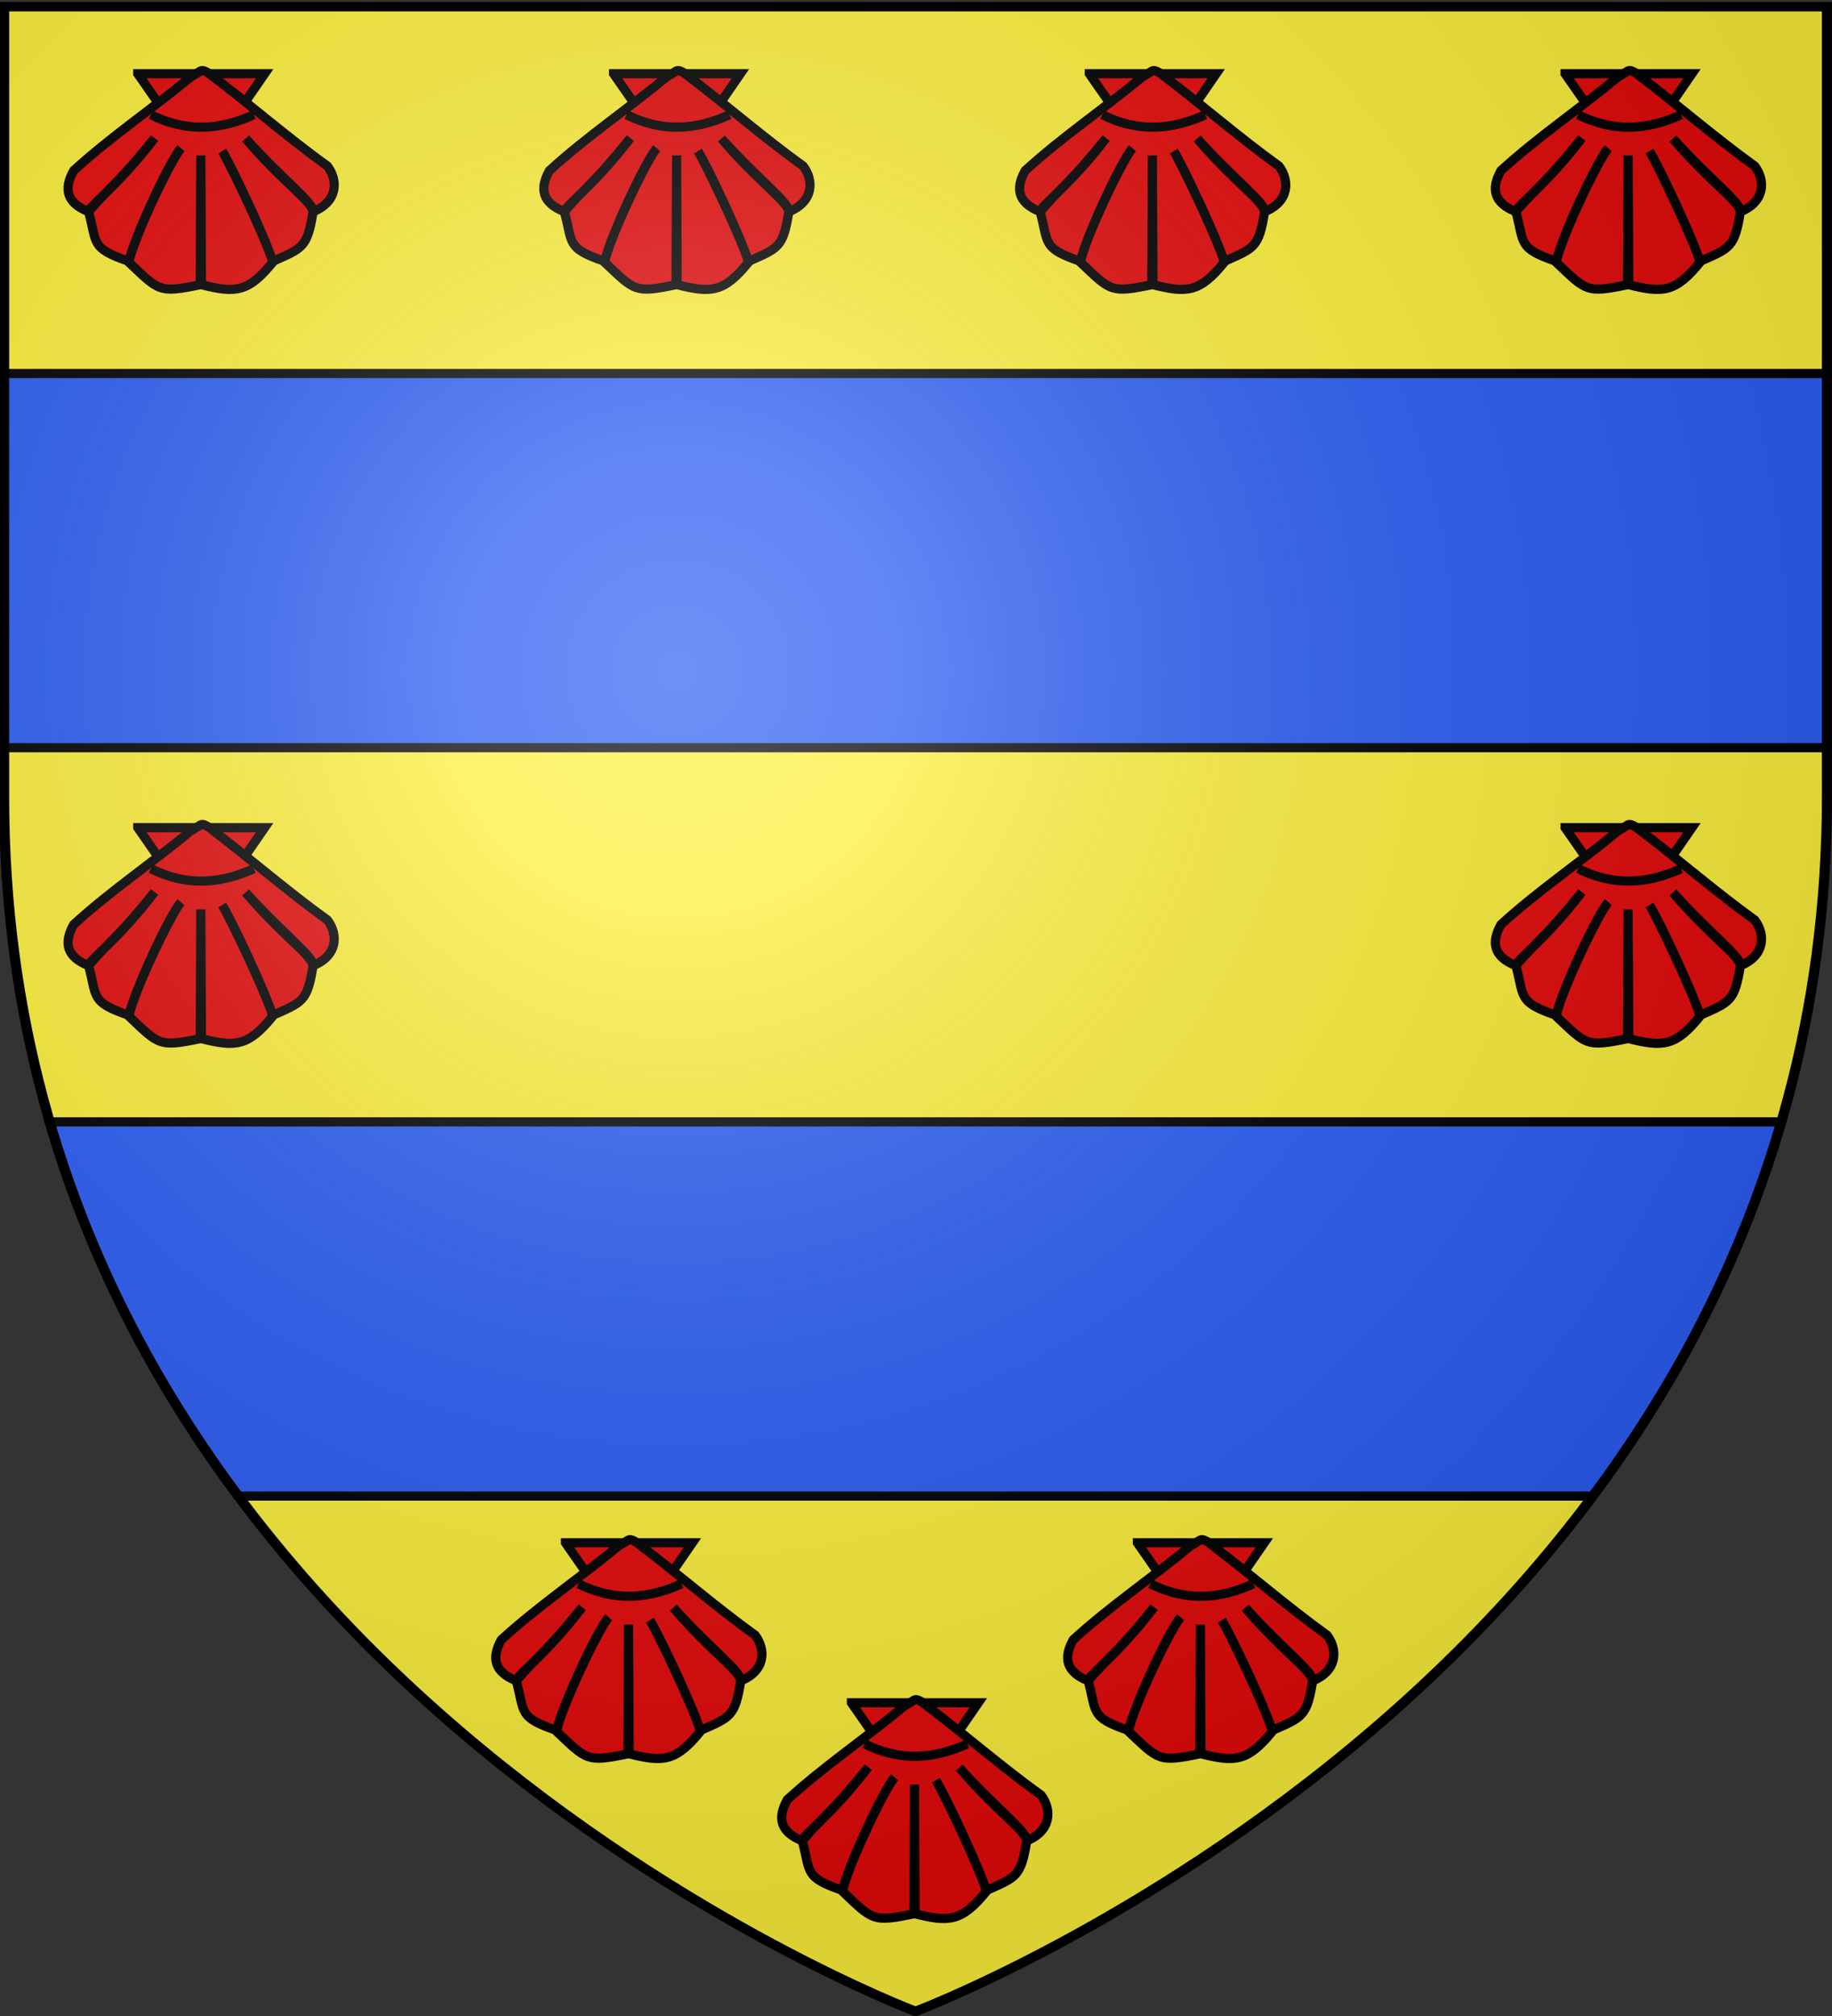 <svg xmlns="http://www.w3.org/2000/svg" xmlns:xlink="http://www.w3.org/1999/xlink" width="600" height="660" version="1.0"><rect width="100%" height="100%" fill="#333333" stroke="none"/><defs><radialGradient xlink:href="#a" id="b" cx="221.445" cy="226.331" r="300" fx="221.445" fy="226.331" gradientTransform="matrix(1.353 0 0 1.349 -77.63 -85.747)" gradientUnits="userSpaceOnUse"/><linearGradient id="a"><stop offset="0" style="stop-color:white;stop-opacity:.314"/><stop offset=".19" style="stop-color:white;stop-opacity:.251"/><stop offset=".6" style="stop-color:#6b6b6b;stop-opacity:.125"/><stop offset="1" style="stop-color:black;stop-opacity:.125"/></linearGradient></defs><g style="display:inline"><path d="M299.688 658.5s298.5-112.32 298.5-397.772V2.176h-597v258.552c0 285.452 298.5 397.772 298.5 397.772z" style="fill:#fcef3c;fill-opacity:1;fill-rule:evenodd;stroke:#000;stroke-width:3;stroke-linecap:butt;stroke-linejoin:miter;stroke-miterlimit:4;stroke-dasharray:none;stroke-opacity:1"/><path d="M1.188 122.281v122.5h597v-122.5h-597zm14.937 245c13.71 47.03 35.788 87.707 61.75 122.5H521.5c25.962-34.793 48.04-75.47 61.75-122.5H16.125z" style="fill:#2b5df2;fill-opacity:1;fill-rule:evenodd;stroke:#000;stroke-width:3;stroke-linecap:butt;stroke-linejoin:miter;stroke-miterlimit:4;stroke-dasharray:none;stroke-opacity:1;display:inline"/><g style="fill:#e20909;fill-opacity:1;stroke:#000;stroke-opacity:1;stroke-width:23.394;stroke-miterlimit:4;stroke-dasharray:none"><g style="fill:#e20909;fill-opacity:1;stroke:#000;stroke-width:5.732;stroke-miterlimit:4;stroke-dasharray:none;stroke-opacity:1;display:inline"><path d="m160.088 143.24 39.926 57.312 39.536-57.313h-79.462z" style="fill:#e20909;fill-opacity:1;fill-rule:evenodd;stroke:#000;stroke-width:5.732;stroke-linecap:butt;stroke-linejoin:miter;stroke-miterlimit:4;stroke-dasharray:none;stroke-opacity:1" transform="matrix(.523 0 0 .523 195.124 482.551)"/><path d="M193.205 145.317c-24.415 20.16-49.988 37.34-73.277 58.592-6.371 11.439-4.51 20.095 9.277 25.69 14.759-16.923 18.768-17.905 41.384-46.036-22.423 29.559-41.451 42.844-41.29 46.098 5.38 19.66.987 22.705 25.28 31.063 2.902-14.41 25.627-63.19 32.519-70.814-6.737 8.182-29.757 56.596-32.581 71.376 18.946 17.92 18.758 19.452 44.688 14.031l.375-80.91.375 80.91c21.424 5.42 29.314 4.79 44.656-14.03-3.592-13.246-25.626-59.965-31.649-69.575 4.754 7.79 26.431 52.995 31.618 69.012 18.887-8.358 21.702-8.7 25.28-31.063-1.023-6.998-18.882-18.38-42.222-45.815 23.119 25.667 42.651 40.11 42.317 45.753 15.186-6.163 15.882-19.27 8.924-28.525-25.179-18.144-47.189-37.48-72.369-56.59 0 0-4.642-4.098-6.93-3.042l-6.375 3.875z" style="fill:#e20909;fill-opacity:1;fill-rule:evenodd;stroke:#000;stroke-width:5.732;stroke-linecap:butt;stroke-linejoin:miter;stroke-miterlimit:4;stroke-dasharray:none;stroke-opacity:1" transform="matrix(.523 0 0 .523 195.124 482.551)"/><path d="M168.248 168.921c23.134 11.519 44.287 9.173 64.465 0" style="fill:#e20909;fill-opacity:1;fill-rule:evenodd;stroke:#000;stroke-width:5.732;stroke-linecap:butt;stroke-linejoin:miter;stroke-miterlimit:4;stroke-dasharray:none;stroke-opacity:1" transform="matrix(.523 0 0 .523 195.124 482.551)"/></g></g><g style="fill:#e20909;fill-opacity:1;stroke:#000;stroke-opacity:1;stroke-width:3;stroke-miterlimit:4;stroke-dasharray:none"><g style="fill:#e20909;fill-opacity:1;stroke:#000;stroke-opacity:1;stroke-width:23.394;stroke-miterlimit:4;stroke-dasharray:none"><g style="fill:#e20909;fill-opacity:1;stroke:#000;stroke-width:5.732;stroke-miterlimit:4;stroke-dasharray:none;stroke-opacity:1;display:inline"><path d="m160.088 143.24 39.926 57.312 39.536-57.313h-79.462z" style="fill:#e20909;fill-opacity:1;fill-rule:evenodd;stroke:#000;stroke-width:5.732;stroke-linecap:butt;stroke-linejoin:miter;stroke-miterlimit:4;stroke-dasharray:none;stroke-opacity:1" transform="matrix(.523 0 0 .523 101.473 430.17)"/><path d="M193.205 145.317c-24.415 20.16-49.988 37.34-73.277 58.592-6.371 11.439-4.51 20.095 9.277 25.69 14.759-16.923 18.768-17.905 41.384-46.036-22.423 29.559-41.451 42.844-41.29 46.098 5.38 19.66.987 22.705 25.28 31.063 2.902-14.41 25.627-63.19 32.519-70.814-6.737 8.182-29.757 56.596-32.581 71.376 18.946 17.92 18.758 19.452 44.688 14.031l.375-80.91.375 80.91c21.424 5.42 29.314 4.79 44.656-14.03-3.592-13.246-25.626-59.965-31.649-69.575 4.754 7.79 26.431 52.995 31.618 69.012 18.887-8.358 21.702-8.7 25.28-31.063-1.023-6.998-18.882-18.38-42.222-45.815 23.119 25.667 42.651 40.11 42.317 45.753 15.186-6.163 15.882-19.27 8.924-28.525-25.179-18.144-47.189-37.48-72.369-56.59 0 0-4.642-4.098-6.93-3.042l-6.375 3.875z" style="fill:#e20909;fill-opacity:1;fill-rule:evenodd;stroke:#000;stroke-width:5.732;stroke-linecap:butt;stroke-linejoin:miter;stroke-miterlimit:4;stroke-dasharray:none;stroke-opacity:1" transform="matrix(.523 0 0 .523 101.473 430.17)"/><path d="M168.248 168.921c23.134 11.519 44.287 9.173 64.465 0" style="fill:#e20909;fill-opacity:1;fill-rule:evenodd;stroke:#000;stroke-width:5.732;stroke-linecap:butt;stroke-linejoin:miter;stroke-miterlimit:4;stroke-dasharray:none;stroke-opacity:1" transform="matrix(.523 0 0 .523 101.473 430.17)"/></g></g><g style="fill:#e20909;fill-opacity:1;stroke:#000;stroke-opacity:1;stroke-width:23.394;stroke-miterlimit:4;stroke-dasharray:none"><g style="fill:#e20909;fill-opacity:1;stroke:#000;stroke-width:5.732;stroke-miterlimit:4;stroke-dasharray:none;stroke-opacity:1;display:inline"><path d="m160.088 143.24 39.926 57.312 39.536-57.313h-79.462z" style="fill:#e20909;fill-opacity:1;fill-rule:evenodd;stroke:#000;stroke-width:5.732;stroke-linecap:butt;stroke-linejoin:miter;stroke-miterlimit:4;stroke-dasharray:none;stroke-opacity:1" transform="matrix(.523 0 0 .523 288.775 430.17)"/><path d="M193.205 145.317c-24.415 20.16-49.988 37.34-73.277 58.592-6.371 11.439-4.51 20.095 9.277 25.69 14.759-16.923 18.768-17.905 41.384-46.036-22.423 29.559-41.451 42.844-41.29 46.098 5.38 19.66.987 22.705 25.28 31.063 2.902-14.41 25.627-63.19 32.519-70.814-6.737 8.182-29.757 56.596-32.581 71.376 18.946 17.92 18.758 19.452 44.688 14.031l.375-80.91.375 80.91c21.424 5.42 29.314 4.79 44.656-14.03-3.592-13.246-25.626-59.965-31.649-69.575 4.754 7.79 26.431 52.995 31.618 69.012 18.887-8.358 21.702-8.7 25.28-31.063-1.023-6.998-18.882-18.38-42.222-45.815 23.119 25.667 42.651 40.11 42.317 45.753 15.186-6.163 15.882-19.27 8.924-28.525-25.179-18.144-47.189-37.48-72.369-56.59 0 0-4.642-4.098-6.93-3.042l-6.375 3.875z" style="fill:#e20909;fill-opacity:1;fill-rule:evenodd;stroke:#000;stroke-width:5.732;stroke-linecap:butt;stroke-linejoin:miter;stroke-miterlimit:4;stroke-dasharray:none;stroke-opacity:1" transform="matrix(.523 0 0 .523 288.775 430.17)"/><path d="M168.248 168.921c23.134 11.519 44.287 9.173 64.465 0" style="fill:#e20909;fill-opacity:1;fill-rule:evenodd;stroke:#000;stroke-width:5.732;stroke-linecap:butt;stroke-linejoin:miter;stroke-miterlimit:4;stroke-dasharray:none;stroke-opacity:1" transform="matrix(.523 0 0 .523 288.775 430.17)"/></g></g></g><g style="fill:#e20909;fill-opacity:1;stroke:#000;stroke-opacity:1;stroke-width:3;stroke-miterlimit:4;stroke-dasharray:none"><g style="fill:#e20909;fill-opacity:1;stroke:#000;stroke-opacity:1;stroke-width:23.394;stroke-miterlimit:4;stroke-dasharray:none"><g style="fill:#e20909;fill-opacity:1;stroke:#000;stroke-width:5.732;stroke-miterlimit:4;stroke-dasharray:none;stroke-opacity:1;display:inline"><path d="m160.088 143.24 39.926 57.312 39.536-57.313h-79.462z" style="fill:#e20909;fill-opacity:1;fill-rule:evenodd;stroke:#000;stroke-width:5.732;stroke-linecap:butt;stroke-linejoin:miter;stroke-miterlimit:4;stroke-dasharray:none;stroke-opacity:1" transform="matrix(.523 0 0 .523 428.854 -50.782)"/><path d="M193.205 145.317c-24.415 20.16-49.988 37.34-73.277 58.592-6.371 11.439-4.51 20.095 9.277 25.69 14.759-16.923 18.768-17.905 41.384-46.036-22.423 29.559-41.451 42.844-41.29 46.098 5.38 19.66.987 22.705 25.28 31.063 2.902-14.41 25.627-63.19 32.519-70.814-6.737 8.182-29.757 56.596-32.581 71.376 18.946 17.92 18.758 19.452 44.688 14.031l.375-80.91.375 80.91c21.424 5.42 29.314 4.79 44.656-14.03-3.592-13.246-25.626-59.965-31.649-69.575 4.754 7.79 26.431 52.995 31.618 69.012 18.887-8.358 21.702-8.7 25.28-31.063-1.023-6.998-18.882-18.38-42.222-45.815 23.119 25.667 42.651 40.11 42.317 45.753 15.186-6.163 15.882-19.27 8.924-28.525-25.179-18.144-47.189-37.48-72.369-56.59 0 0-4.642-4.098-6.93-3.042l-6.375 3.875z" style="fill:#e20909;fill-opacity:1;fill-rule:evenodd;stroke:#000;stroke-width:5.732;stroke-linecap:butt;stroke-linejoin:miter;stroke-miterlimit:4;stroke-dasharray:none;stroke-opacity:1" transform="matrix(.523 0 0 .523 428.854 -50.782)"/><path d="M168.248 168.921c23.134 11.519 44.287 9.173 64.465 0" style="fill:#e20909;fill-opacity:1;fill-rule:evenodd;stroke:#000;stroke-width:5.732;stroke-linecap:butt;stroke-linejoin:miter;stroke-miterlimit:4;stroke-dasharray:none;stroke-opacity:1" transform="matrix(.523 0 0 .523 428.854 -50.782)"/></g></g><g style="fill:#e20909;fill-opacity:1;stroke:#000;stroke-opacity:1;stroke-width:23.394;stroke-miterlimit:4;stroke-dasharray:none"><g style="fill:#e20909;fill-opacity:1;stroke:#000;stroke-width:5.732;stroke-miterlimit:4;stroke-dasharray:none;stroke-opacity:1;display:inline"><path d="m160.088 143.24 39.926 57.312 39.536-57.313h-79.462z" style="fill:#e20909;fill-opacity:1;fill-rule:evenodd;stroke:#000;stroke-width:5.732;stroke-linecap:butt;stroke-linejoin:miter;stroke-miterlimit:4;stroke-dasharray:none;stroke-opacity:1" transform="matrix(.523 0 0 .523 273.034 -50.782)"/><path d="M193.205 145.317c-24.415 20.16-49.988 37.34-73.277 58.592-6.371 11.439-4.51 20.095 9.277 25.69 14.759-16.923 18.768-17.905 41.384-46.036-22.423 29.559-41.451 42.844-41.29 46.098 5.38 19.66.987 22.705 25.28 31.063 2.902-14.41 25.627-63.19 32.519-70.814-6.737 8.182-29.757 56.596-32.581 71.376 18.946 17.92 18.758 19.452 44.688 14.031l.375-80.91.375 80.91c21.424 5.42 29.314 4.79 44.656-14.03-3.592-13.246-25.626-59.965-31.649-69.575 4.754 7.79 26.431 52.995 31.618 69.012 18.887-8.358 21.702-8.7 25.28-31.063-1.023-6.998-18.882-18.38-42.222-45.815 23.119 25.667 42.651 40.11 42.317 45.753 15.186-6.163 15.882-19.27 8.924-28.525-25.179-18.144-47.189-37.48-72.369-56.59 0 0-4.642-4.098-6.93-3.042l-6.375 3.875z" style="fill:#e20909;fill-opacity:1;fill-rule:evenodd;stroke:#000;stroke-width:5.732;stroke-linecap:butt;stroke-linejoin:miter;stroke-miterlimit:4;stroke-dasharray:none;stroke-opacity:1" transform="matrix(.523 0 0 .523 273.034 -50.782)"/><path d="M168.248 168.921c23.134 11.519 44.287 9.173 64.465 0" style="fill:#e20909;fill-opacity:1;fill-rule:evenodd;stroke:#000;stroke-width:5.732;stroke-linecap:butt;stroke-linejoin:miter;stroke-miterlimit:4;stroke-dasharray:none;stroke-opacity:1" transform="matrix(.523 0 0 .523 273.034 -50.782)"/></g></g><g style="fill:#e20909;fill-opacity:1;stroke:#000;stroke-opacity:1;stroke-width:23.394;stroke-miterlimit:4;stroke-dasharray:none"><g style="fill:#e20909;fill-opacity:1;stroke:#000;stroke-width:5.732;stroke-miterlimit:4;stroke-dasharray:none;stroke-opacity:1;display:inline"><path d="m160.088 143.24 39.926 57.312 39.536-57.313h-79.462z" style="fill:#e20909;fill-opacity:1;fill-rule:evenodd;stroke:#000;stroke-width:5.732;stroke-linecap:butt;stroke-linejoin:miter;stroke-miterlimit:4;stroke-dasharray:none;stroke-opacity:1" transform="matrix(.523 0 0 .523 117.214 -50.782)"/><path d="M193.205 145.317c-24.415 20.16-49.988 37.34-73.277 58.592-6.371 11.439-4.51 20.095 9.277 25.69 14.759-16.923 18.768-17.905 41.384-46.036-22.423 29.559-41.451 42.844-41.29 46.098 5.38 19.66.987 22.705 25.28 31.063 2.902-14.41 25.627-63.19 32.519-70.814-6.737 8.182-29.757 56.596-32.581 71.376 18.946 17.92 18.758 19.452 44.688 14.031l.375-80.91.375 80.91c21.424 5.42 29.314 4.79 44.656-14.03-3.592-13.246-25.626-59.965-31.649-69.575 4.754 7.79 26.431 52.995 31.618 69.012 18.887-8.358 21.702-8.7 25.28-31.063-1.023-6.998-18.882-18.38-42.222-45.815 23.119 25.667 42.651 40.11 42.317 45.753 15.186-6.163 15.882-19.27 8.924-28.525-25.179-18.144-47.189-37.48-72.369-56.59 0 0-4.642-4.098-6.93-3.042l-6.375 3.875z" style="fill:#e20909;fill-opacity:1;fill-rule:evenodd;stroke:#000;stroke-width:5.732;stroke-linecap:butt;stroke-linejoin:miter;stroke-miterlimit:4;stroke-dasharray:none;stroke-opacity:1" transform="matrix(.523 0 0 .523 117.214 -50.782)"/><path d="M168.248 168.921c23.134 11.519 44.287 9.173 64.465 0" style="fill:#e20909;fill-opacity:1;fill-rule:evenodd;stroke:#000;stroke-width:5.732;stroke-linecap:butt;stroke-linejoin:miter;stroke-miterlimit:4;stroke-dasharray:none;stroke-opacity:1" transform="matrix(.523 0 0 .523 117.214 -50.782)"/></g></g><g style="fill:#e20909;fill-opacity:1;stroke:#000;stroke-opacity:1;stroke-width:23.394;stroke-miterlimit:4;stroke-dasharray:none"><g style="fill:#e20909;fill-opacity:1;stroke:#000;stroke-width:5.732;stroke-miterlimit:4;stroke-dasharray:none;stroke-opacity:1;display:inline"><path d="m160.088 143.24 39.926 57.312 39.536-57.313h-79.462z" style="fill:#e20909;fill-opacity:1;fill-rule:evenodd;stroke:#000;stroke-width:5.732;stroke-linecap:butt;stroke-linejoin:miter;stroke-miterlimit:4;stroke-dasharray:none;stroke-opacity:1" transform="matrix(.523 0 0 .523 -38.606 -50.782)"/><path d="M193.205 145.317c-24.415 20.16-49.988 37.34-73.277 58.592-6.371 11.439-4.51 20.095 9.277 25.69 14.759-16.923 18.768-17.905 41.384-46.036-22.423 29.559-41.451 42.844-41.29 46.098 5.38 19.66.987 22.705 25.28 31.063 2.902-14.41 25.627-63.19 32.519-70.814-6.737 8.182-29.757 56.596-32.581 71.376 18.946 17.92 18.758 19.452 44.688 14.031l.375-80.91.375 80.91c21.424 5.42 29.314 4.79 44.656-14.03-3.592-13.246-25.626-59.965-31.649-69.575 4.754 7.79 26.431 52.995 31.618 69.012 18.887-8.358 21.702-8.7 25.28-31.063-1.023-6.998-18.882-18.38-42.222-45.815 23.119 25.667 42.651 40.11 42.317 45.753 15.186-6.163 15.882-19.27 8.924-28.525-25.179-18.144-47.189-37.48-72.369-56.59 0 0-4.642-4.098-6.93-3.042l-6.375 3.875z" style="fill:#e20909;fill-opacity:1;fill-rule:evenodd;stroke:#000;stroke-width:5.732;stroke-linecap:butt;stroke-linejoin:miter;stroke-miterlimit:4;stroke-dasharray:none;stroke-opacity:1" transform="matrix(.523 0 0 .523 -38.606 -50.782)"/><path d="M168.248 168.921c23.134 11.519 44.287 9.173 64.465 0" style="fill:#e20909;fill-opacity:1;fill-rule:evenodd;stroke:#000;stroke-width:5.732;stroke-linecap:butt;stroke-linejoin:miter;stroke-miterlimit:4;stroke-dasharray:none;stroke-opacity:1" transform="matrix(.523 0 0 .523 -38.606 -50.782)"/></g></g></g><g style="fill:#e20909;fill-opacity:1;stroke:#000;stroke-opacity:1;stroke-width:3;stroke-miterlimit:4;stroke-dasharray:none"><g style="fill:#e20909;fill-opacity:1;stroke:#000;stroke-opacity:1;stroke-width:23.394;stroke-miterlimit:4;stroke-dasharray:none"><g style="fill:#e20909;fill-opacity:1;stroke:#000;stroke-width:5.732;stroke-miterlimit:4;stroke-dasharray:none;stroke-opacity:1;display:inline"><path d="m160.088 143.24 39.926 57.312 39.536-57.313h-79.462z" style="fill:#e20909;fill-opacity:1;fill-rule:evenodd;stroke:#000;stroke-width:5.732;stroke-linecap:butt;stroke-linejoin:miter;stroke-miterlimit:4;stroke-dasharray:none;stroke-opacity:1" transform="matrix(.523 0 0 .523 428.854 196.043)"/><path d="M193.205 145.317c-24.415 20.16-49.988 37.34-73.277 58.592-6.371 11.439-4.51 20.095 9.277 25.69 14.759-16.923 18.768-17.905 41.384-46.036-22.423 29.559-41.451 42.844-41.29 46.098 5.38 19.66.987 22.705 25.28 31.063 2.902-14.41 25.627-63.19 32.519-70.814-6.737 8.182-29.757 56.596-32.581 71.376 18.946 17.92 18.758 19.452 44.688 14.031l.375-80.91.375 80.91c21.424 5.42 29.314 4.79 44.656-14.03-3.592-13.246-25.626-59.965-31.649-69.575 4.754 7.79 26.431 52.995 31.618 69.012 18.887-8.358 21.702-8.7 25.28-31.063-1.023-6.998-18.882-18.38-42.222-45.815 23.119 25.667 42.651 40.11 42.317 45.753 15.186-6.163 15.882-19.27 8.924-28.525-25.179-18.144-47.189-37.48-72.369-56.59 0 0-4.642-4.098-6.93-3.042l-6.375 3.875z" style="fill:#e20909;fill-opacity:1;fill-rule:evenodd;stroke:#000;stroke-width:5.732;stroke-linecap:butt;stroke-linejoin:miter;stroke-miterlimit:4;stroke-dasharray:none;stroke-opacity:1" transform="matrix(.523 0 0 .523 428.854 196.043)"/><path d="M168.248 168.921c23.134 11.519 44.287 9.173 64.465 0" style="fill:#e20909;fill-opacity:1;fill-rule:evenodd;stroke:#000;stroke-width:5.732;stroke-linecap:butt;stroke-linejoin:miter;stroke-miterlimit:4;stroke-dasharray:none;stroke-opacity:1" transform="matrix(.523 0 0 .523 428.854 196.043)"/></g></g><g style="fill:#e20909;fill-opacity:1;stroke:#000;stroke-opacity:1;stroke-width:23.394;stroke-miterlimit:4;stroke-dasharray:none"><g style="fill:#e20909;fill-opacity:1;stroke:#000;stroke-width:5.732;stroke-miterlimit:4;stroke-dasharray:none;stroke-opacity:1;display:inline"><path d="m160.088 143.24 39.926 57.312 39.536-57.313h-79.462z" style="fill:#e20909;fill-opacity:1;fill-rule:evenodd;stroke:#000;stroke-width:5.732;stroke-linecap:butt;stroke-linejoin:miter;stroke-miterlimit:4;stroke-dasharray:none;stroke-opacity:1" transform="matrix(.523 0 0 .523 -38.606 196.043)"/><path d="M193.205 145.317c-24.415 20.16-49.988 37.34-73.277 58.592-6.371 11.439-4.51 20.095 9.277 25.69 14.759-16.923 18.768-17.905 41.384-46.036-22.423 29.559-41.451 42.844-41.29 46.098 5.38 19.66.987 22.705 25.28 31.063 2.902-14.41 25.627-63.19 32.519-70.814-6.737 8.182-29.757 56.596-32.581 71.376 18.946 17.92 18.758 19.452 44.688 14.031l.375-80.91.375 80.91c21.424 5.42 29.314 4.79 44.656-14.03-3.592-13.246-25.626-59.965-31.649-69.575 4.754 7.79 26.431 52.995 31.618 69.012 18.887-8.358 21.702-8.7 25.28-31.063-1.023-6.998-18.882-18.38-42.222-45.815 23.119 25.667 42.651 40.11 42.317 45.753 15.186-6.163 15.882-19.27 8.924-28.525-25.179-18.144-47.189-37.48-72.369-56.59 0 0-4.642-4.098-6.93-3.042l-6.375 3.875z" style="fill:#e20909;fill-opacity:1;fill-rule:evenodd;stroke:#000;stroke-width:5.732;stroke-linecap:butt;stroke-linejoin:miter;stroke-miterlimit:4;stroke-dasharray:none;stroke-opacity:1" transform="matrix(.523 0 0 .523 -38.606 196.043)"/><path d="M168.248 168.921c23.134 11.519 44.287 9.173 64.465 0" style="fill:#e20909;fill-opacity:1;fill-rule:evenodd;stroke:#000;stroke-width:5.732;stroke-linecap:butt;stroke-linejoin:miter;stroke-miterlimit:4;stroke-dasharray:none;stroke-opacity:1" transform="matrix(.523 0 0 .523 -38.606 196.043)"/></g></g></g></g><path d="M300 658.5s298.5-112.32 298.5-397.772V2.176H1.5v258.552C1.5 546.18 300 658.5 300 658.5z" style="opacity:1;fill:url(#b);fill-opacity:1;fill-rule:evenodd;stroke:none;stroke-width:1px;stroke-linecap:butt;stroke-linejoin:miter;stroke-opacity:1"/><path d="M300 658.5S1.5 546.18 1.5 260.728V2.176h597v258.552C598.5 546.18 300 658.5 300 658.5z" style="opacity:1;fill:none;fill-opacity:1;fill-rule:evenodd;stroke:#000;stroke-width:3;stroke-linecap:butt;stroke-linejoin:miter;stroke-miterlimit:4;stroke-dasharray:none;stroke-opacity:1"/></svg>